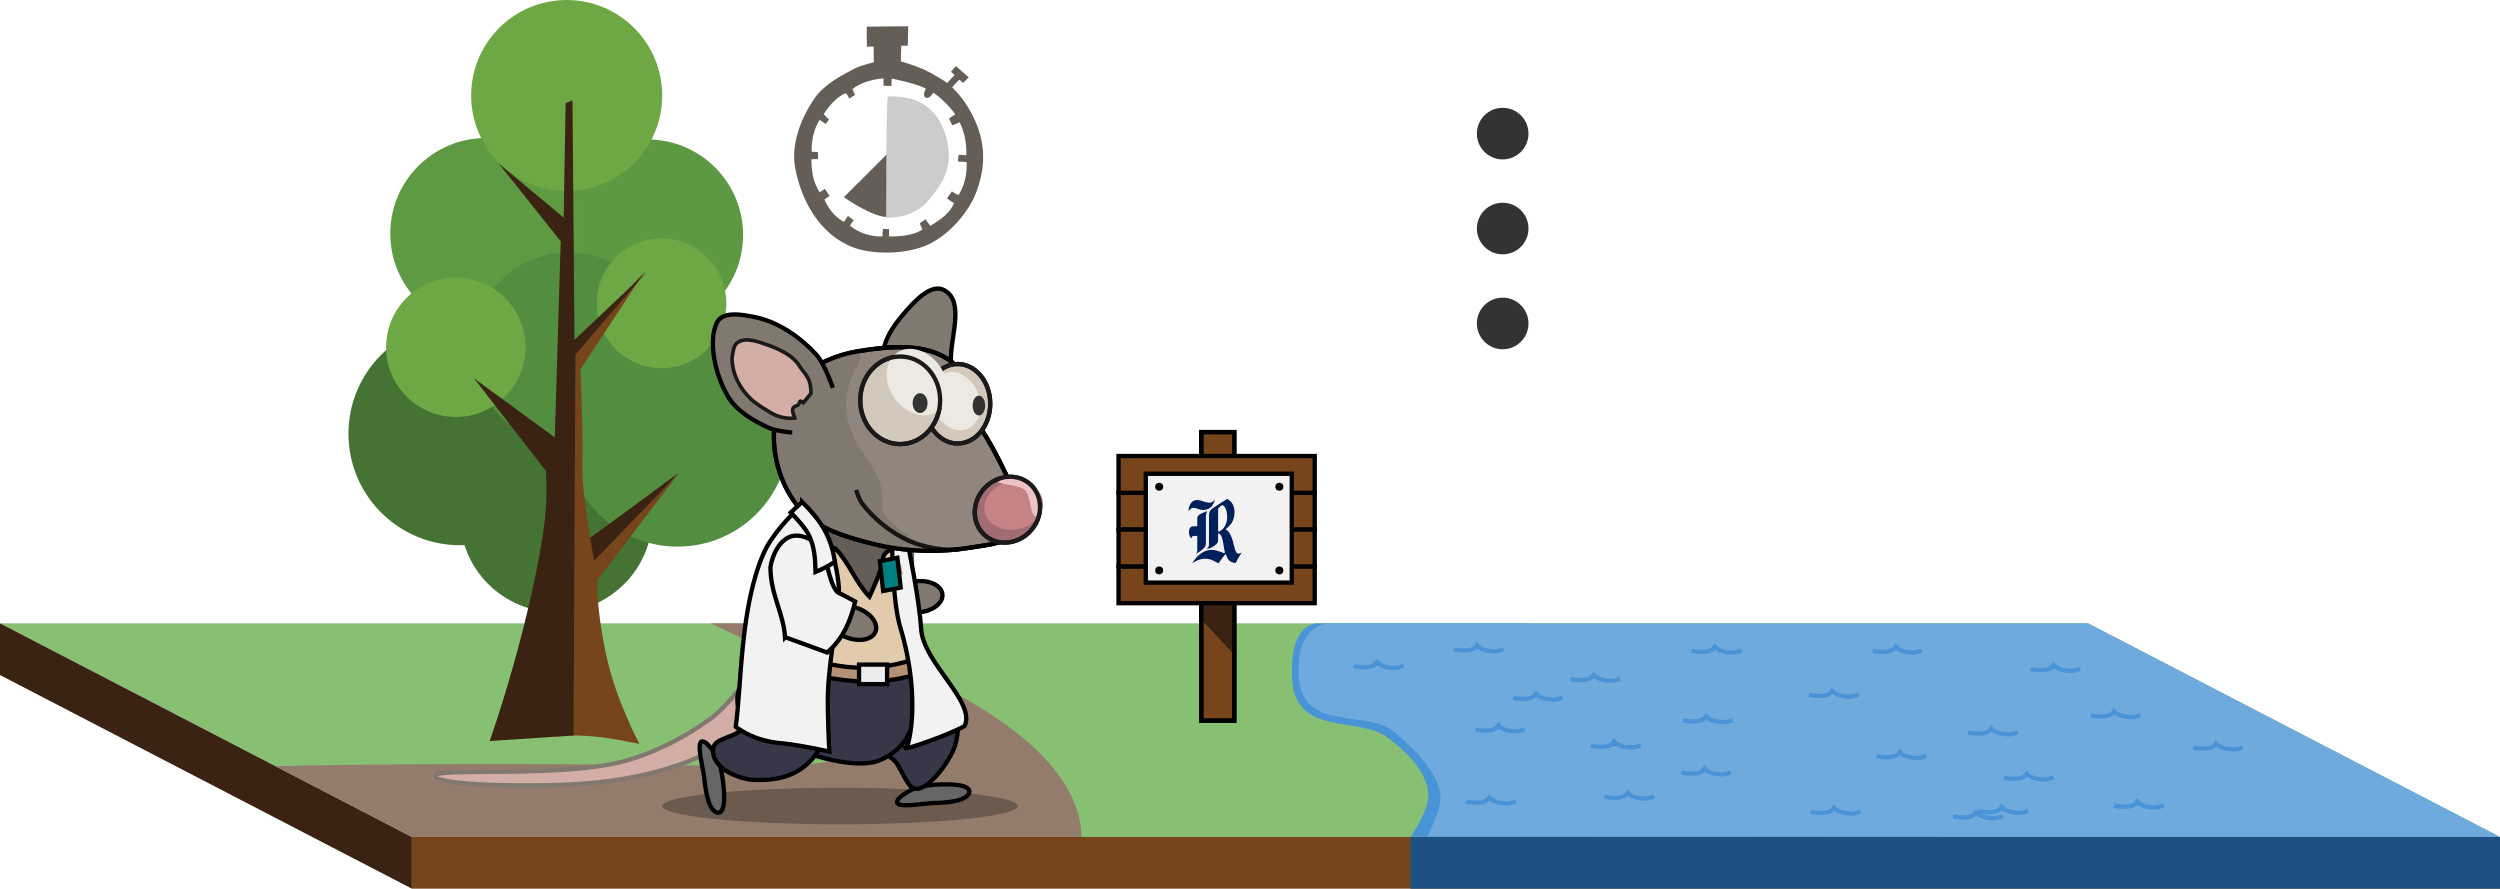 <?xml version="1.0"?>
 <!-- Created with Inkscape (http://www.inkscape.org/) --> <svg width="153.739" height="54.648" viewBox="0 0 153.739 54.648" version="1.1" id="svg47070" sodipodi:docname="behavior3.svg" inkscape:version="1.2.2 (1:1.2.2+202212051550+b0a8486541)" inkscape:export-filename="/home/etienne/Dropbox/work/HMMs/cartoon/cartoon.png" inkscape:export-xdpi="150.03" inkscape:export-ydpi="150.03" xmlns:inkscape="http://www.inkscape.org/namespaces/inkscape" xmlns:sodipodi="http://sodipodi.sourceforge.net/DTD/sodipodi-0.dtd" xmlns="http://www.w3.org/2000/svg" xmlns:svg="http://www.w3.org/2000/svg" xmlns:rdf="http://www.w3.org/1999/02/22-rdf-syntax-ns#" xmlns:cc="http://creativecommons.org/ns#" xmlns:dc="http://purl.org/dc/elements/1.1/"><defs id="defs47064"></defs>    <g inkscape:label="Layer 1" inkscape:groupmode="layer" id="layer1" transform="translate(82.444,-142.587)"> <g id="g5280"> <path sodipodi:nodetypes="ccccc" inkscape:connector-curvature="0" id="path45591" d="m 45.967,180.919 h -128.411 l 25.328,13.136 H 71.295 Z" style="display:inline;opacity:1;vector-effect:none;fill:#87c073;fill-opacity:1;stroke:none;stroke-width:0.265;stroke-linecap:butt;stroke-linejoin:miter;stroke-miterlimit:100;stroke-dasharray:none;stroke-dashoffset:0;stroke-opacity:1"></path> <rect transform="scale(-1,1)" y="194.055" x="-71.295" height="3.181" width="128.411" id="rect45593" style="display:inline;opacity:1;vector-effect:none;fill:#77451b;fill-opacity:1;stroke:none;stroke-width:0.265;stroke-linecap:butt;stroke-linejoin:miter;stroke-miterlimit:100;stroke-dasharray:none;stroke-dashoffset:0;stroke-opacity:1"></rect> <path inkscape:connector-curvature="0" id="path45595" d="m -82.444,184.099 v -3.181 l 25.328,13.136 v 3.181 z" style="display:inline;fill:#3a2313;fill-opacity:1;stroke:none;stroke-width:0.265px;stroke-linecap:butt;stroke-linejoin:miter;stroke-opacity:1"></path> <path style="display:inline;opacity:1;vector-effect:none;fill:#937c6c;fill-opacity:1;stroke:none;stroke-width:0.265;stroke-linecap:butt;stroke-linejoin:miter;stroke-miterlimit:100;stroke-dasharray:none;stroke-dashoffset:0;stroke-opacity:1" d="m -38.752,180.919 c 0,0 20.534,9.067 2.092,8.782 -18.442,-0.285 -28.851,0 -28.851,0 l 8.395,4.354 c 0,0 19.57,-0.004 41.182,-1e-5 -0.168,-7 -13.25,-11.677 -19.094,-13.136 z" id="path45597" inkscape:connector-curvature="0" sodipodi:nodetypes="czccccc"></path> <g style="display:inline" transform="matrix(-1,0,0,1,581.387,-50.638)" id="g45627"> <circle style="display:inline;opacity:1;vector-effect:none;fill:#447334;fill-opacity:1;stroke:none;stroke-width:0.265;stroke-linecap:butt;stroke-linejoin:miter;stroke-miterlimit:100;stroke-dasharray:none;stroke-dashoffset:0;stroke-opacity:1" id="circle45599" cx="629.626" cy="224.954" r="5.917"></circle> <circle r="5.874" cy="207.675" cx="624.009" id="circle45601" style="display:inline;opacity:1;vector-effect:none;fill:#5d9942;fill-opacity:1;stroke:none;stroke-width:0.265;stroke-linecap:butt;stroke-linejoin:miter;stroke-miterlimit:100;stroke-dasharray:none;stroke-dashoffset:0;stroke-opacity:1"></circle> <circle style="display:inline;opacity:1;vector-effect:none;fill:#5e9a42;fill-opacity:1;stroke:none;stroke-width:0.265;stroke-linecap:butt;stroke-linejoin:miter;stroke-miterlimit:100;stroke-dasharray:none;stroke-dashoffset:0;stroke-opacity:1" id="circle45603" cx="633.956" cy="207.589" r="5.874"></circle> <circle r="4.288" cy="220.666" cx="623.194" id="circle45605" style="display:inline;opacity:1;vector-effect:none;fill:#666666;fill-opacity:1;stroke:none;stroke-width:0.265;stroke-linecap:butt;stroke-linejoin:miter;stroke-miterlimit:100;stroke-dasharray:none;stroke-dashoffset:0;stroke-opacity:1"></circle> <circle style="display:inline;opacity:1;vector-effect:none;fill:#538d40;fill-opacity:1;stroke:none;stroke-width:0.265;stroke-linecap:butt;stroke-linejoin:miter;stroke-miterlimit:100;stroke-dasharray:none;stroke-dashoffset:0;stroke-opacity:1" id="circle45607" cx="622.165" cy="219.98" r="6.86"></circle> <circle r="6.86" cy="219.895" cx="635.542" id="circle45609" style="display:inline;opacity:1;vector-effect:none;fill:#447334;fill-opacity:1;stroke:none;stroke-width:0.265;stroke-linecap:butt;stroke-linejoin:miter;stroke-miterlimit:100;stroke-dasharray:none;stroke-dashoffset:0;stroke-opacity:1"></circle> <circle r="5.917" cy="214.664" cx="628.854" id="circle45611" style="display:inline;opacity:1;vector-effect:none;fill:#538d40;fill-opacity:1;stroke:none;stroke-width:0.265;stroke-linecap:butt;stroke-linejoin:miter;stroke-miterlimit:100;stroke-dasharray:none;stroke-dashoffset:0;stroke-opacity:1"></circle> <circle style="display:inline;opacity:1;vector-effect:none;fill:#6ea844;fill-opacity:1;stroke:none;stroke-width:0.265;stroke-linecap:butt;stroke-linejoin:miter;stroke-miterlimit:100;stroke-dasharray:none;stroke-dashoffset:0;stroke-opacity:1" id="circle45613" cx="628.983" cy="199.1" r="5.874"></circle> <circle r="3.987" cy="211.877" cx="623.151" id="circle45615" style="display:inline;opacity:1;vector-effect:none;fill:#6ea844;fill-opacity:1;stroke:none;stroke-width:0.265;stroke-linecap:butt;stroke-linejoin:miter;stroke-miterlimit:100;stroke-dasharray:none;stroke-dashoffset:0;stroke-opacity:1"></circle> <circle style="display:inline;opacity:1;vector-effect:none;fill:#6ea844;fill-opacity:1;stroke:none;stroke-width:0.265;stroke-linecap:butt;stroke-linejoin:miter;stroke-miterlimit:100;stroke-dasharray:none;stroke-dashoffset:0;stroke-opacity:1" id="circle45617" cx="635.8" cy="214.578" r="4.288"></circle> <g id="g45625" transform="matrix(1.296,0,0,1.296,-139.451,10.396)" style="display:inline;stroke-width:0.771"> <path inkscape:connector-curvature="0" id="path45619" d="m 592.346,166.95 c -0.117,-0.023 -4.724,-3.438 -4.724,-3.438 l 4.256,4.818 z" style="fill:#3a2313;fill-opacity:1;stroke:none;stroke-width:0.204px;stroke-linecap:butt;stroke-linejoin:miter;stroke-opacity:1"></path> <path sodipodi:nodetypes="csccccccccc" inkscape:connector-curvature="0" id="path45621" d="m 589.47,176.375 c 0,0 1.123,-2.058 1.59,-4.256 0.468,-2.198 0.421,-3.508 0.421,-3.508 l -3.882,-5.098 4.022,4.163 c 0,0 0.608,-3.134 0.561,-4.584 -0.047,-1.45 0.094,-4.49 0.094,-4.49 l -3.04,-4.63 3.835,4.163 0.308,17.887 c -1.351,-0.153 -2.596,0.083 -3.91,0.355 z" style="fill:#77451b;fill-opacity:1;stroke:none;stroke-width:0.204px;stroke-linecap:butt;stroke-linejoin:miter;stroke-opacity:1"></path> <path sodipodi:nodetypes="ccccccccccccccc" inkscape:connector-curvature="0" id="path45623" d="m 596.579,176.234 c -1.731,-5.051 -2.479,-9.167 -2.619,-10.524 -0.14,-1.356 -0.047,-2.292 -0.047,-2.292 l 3.414,-4.397 -3.835,2.806 -0.281,-9.308 2.947,-3.695 -3.087,2.572 -0.093,-5.426 -0.327,-0.14 -0.094,11.366 -3.414,-3.227 3.368,3.929 0.093,18.073 z" style="fill:#3a2313;fill-opacity:1;stroke:none;stroke-width:0.204px;stroke-linecap:butt;stroke-linejoin:miter;stroke-opacity:1"></path> </g> </g> <g style="display:inline" id="g45657" transform="translate(1782.382,-539.396)"> <rect style="display:inline;opacity:1;vector-effect:none;fill:#77451b;fill-opacity:1;stroke:#000000;stroke-width:0.265;stroke-linecap:butt;stroke-linejoin:miter;stroke-miterlimit:100;stroke-dasharray:none;stroke-dashoffset:0;stroke-opacity:1" id="rect45629" width="2.031" height="17.742" x="1788.922" y="708.555" transform="scale(-1,1)"></rect> <path style="display:inline;fill:#3a2313;fill-opacity:1;stroke:none;stroke-width:0.265px;stroke-linecap:butt;stroke-linejoin:miter;stroke-opacity:1" d="m -1790.912,720.114 1.99,2.142 0.04,-3.961 -2.153,0.121 z" id="path45631" inkscape:connector-curvature="0"></path> <rect y="708.555" x="1788.922" height="17.742" width="2.031" id="rect45633" style="display:inline;opacity:1;vector-effect:none;fill:none;fill-opacity:1;stroke:#000000;stroke-width:0.265;stroke-linecap:butt;stroke-linejoin:miter;stroke-miterlimit:100;stroke-dasharray:none;stroke-dashoffset:0;stroke-opacity:1" transform="scale(-1,1)"></rect> <rect y="712.289" x="1783.977" height="2.262" width="12.063" id="rect45635" style="display:inline;opacity:1;vector-effect:none;fill:#77451b;fill-opacity:1;stroke:#000000;stroke-width:0.265;stroke-linecap:butt;stroke-linejoin:miter;stroke-miterlimit:100;stroke-dasharray:none;stroke-dashoffset:0;stroke-opacity:1" transform="scale(-1,1)"></rect> <rect y="716.814" x="1783.977" height="2.262" width="12.063" id="rect45637" style="display:inline;opacity:1;vector-effect:none;fill:#77451b;fill-opacity:1;stroke:#000000;stroke-width:0.265;stroke-linecap:butt;stroke-linejoin:miter;stroke-miterlimit:100;stroke-dasharray:none;stroke-dashoffset:0;stroke-opacity:1" transform="scale(-1,1)"></rect> <rect style="display:inline;opacity:1;vector-effect:none;fill:#77451b;fill-opacity:1;stroke:#000000;stroke-width:0.265;stroke-linecap:butt;stroke-linejoin:miter;stroke-miterlimit:100;stroke-dasharray:none;stroke-dashoffset:0;stroke-opacity:1" id="rect45639" width="12.063" height="2.262" x="1783.977" y="714.551" transform="scale(-1,1)"></rect> <rect style="display:inline;opacity:1;vector-effect:none;fill:#77451b;fill-opacity:1;stroke:#000000;stroke-width:0.265;stroke-linecap:butt;stroke-linejoin:miter;stroke-miterlimit:100;stroke-dasharray:none;stroke-dashoffset:0;stroke-opacity:1" id="rect45641" width="12.063" height="2.262" x="1783.977" y="710.027" transform="scale(-1,1)"></rect> <rect style="display:inline;opacity:1;vector-effect:none;fill:#f2f2f2;fill-opacity:1;stroke:#000000;stroke-width:0.265;stroke-linecap:butt;stroke-linejoin:miter;stroke-miterlimit:100;stroke-dasharray:none;stroke-dashoffset:0;stroke-opacity:1" id="rect45643" width="8.977" height="6.692" x="1785.388" y="711.118" transform="scale(-1,1)"></rect> <circle style="opacity:1;vector-effect:none;fill:#000000;fill-opacity:1;stroke:none;stroke-width:0.265;stroke-linecap:butt;stroke-linejoin:miter;stroke-miterlimit:100;stroke-dasharray:none;stroke-dashoffset:0;stroke-opacity:1" id="circle45645" cx="1793.542" cy="711.916" r="0.246" transform="scale(-1,1)"></circle> <circle r="0.246" cy="711.916" cx="1786.152" id="circle45647" style="opacity:1;vector-effect:none;fill:#000000;fill-opacity:1;stroke:none;stroke-width:0.265;stroke-linecap:butt;stroke-linejoin:miter;stroke-miterlimit:100;stroke-dasharray:none;stroke-dashoffset:0;stroke-opacity:1" transform="scale(-1,1)"></circle> <circle r="0.246" cy="717.061" cx="1793.542" id="circle45649" style="opacity:1;vector-effect:none;fill:#000000;fill-opacity:1;stroke:none;stroke-width:0.265;stroke-linecap:butt;stroke-linejoin:miter;stroke-miterlimit:100;stroke-dasharray:none;stroke-dashoffset:0;stroke-opacity:1" transform="scale(-1,1)"></circle> <circle style="opacity:1;vector-effect:none;fill:#000000;fill-opacity:1;stroke:none;stroke-width:0.265;stroke-linecap:butt;stroke-linejoin:miter;stroke-miterlimit:100;stroke-dasharray:none;stroke-dashoffset:0;stroke-opacity:1" id="circle45651" cx="1786.152" cy="717.061" r="0.246" transform="scale(-1,1)"></circle> <g style="stroke-width:10.065" transform="matrix(0.016,0,0,-0.016,-1798.475,721.393)" id="g45655"> <path style="fill:#00205b;stroke-width:10.065" inkscape:connector-curvature="0" d="M 569.51,545.52 541.26,527.54 513,508.81 c -4.451,-2.97 -6.797,-5.473 -9.306,-9.738 -3.339,-5.681 -3.789,-17.043 -3.789,-17.231 v -56.186 c 0,0 -0.261,-56.187 -0.302,-56.75 -0.17,-2.216 0.093,-9.369 -9.077,-15.969 0.594,0.427 8.425,1.136 14.502,3.98 3.199,1.253 15.902,7.105 23.948,15.767 5.333,4.323 5.759,11.377 5.759,13.197 l -0.028,16.177 0.345,10.861 c 1.379,0 2.673,-0.279 3.875,-0.795 2.041,-1.014 5.169,-3.743 6.203,-5.805 3.656,-5.675 7.213,-18.116 8.012,-23.036 0.519,-2.202 3.964,-23.084 4.008,-23.555 0.045,-0.468 0.83,-6.575 1.68,-10.112 1.335,-5.552 2.445,-9.004 2.616,-9.192 l -3.65,-3.169 c -1.724,0.564 -3.449,1.124 -5.128,1.731 1.017,-0.365 -24.392,9.855 -38.294,10.63 -9.374,0.522 -14.784,-0.547 -20.328,-1.684 -23.143,-5.917 -43.276,-25.972 -53.005,-40.5 -2.561,-3.186 -5.234,-8.758 -5.234,-8.758 0,0 17.726,11.363 30.934,14.784 8.774,2.274 23.784,3.868 38.675,-0.645 9.498,-2.585 30.672,-14.889 30.672,-14.889 l 15.969,22.022 c 0,0 11.946,15.474 12.373,14.108 2.007,-6.419 6.059,-19.598 14.041,-26.017 12.549,-10.085 24.122,-8.238 24.122,-8.238 0,0 6.79,12.676 9.934,18.473 2.789,5.145 12.809,21.23 12.809,21.23 -7.262,-3.858 -10.929,-5.033 -15.302,-3.322 -4.817,1.891 -6.016,4.298 -9.027,11.298 -0.72,1.673 -9.906,37.364 -10.131,38.098 -2.844,9.301 -8.389,25.686 -16.886,34.836 -1.472,1.584 -9.354,9.397 -11.372,7.864 13.755,10.441 22.518,22.059 24.205,24.777 9.658,15.556 12.16,36.064 10.945,44.145 -0.028,0.185 0.788,34.809 -28.261,48.323 z m -46.114,-2.656 c 0.177,0.181 -8.498,-9.556 -16.552,-11.134 -12.863,-3.154 -35.375,6.501 -38.922,7.58 -4.205,1.277 -10.629,2.048 -13.183,2.072 -3.199,0.031 -25.854,1.094 -32.627,-31.867 -0.516,-2.295 -0.775,-8.57 -0.775,-8.57 v -2.247 c 0.689,0.748 8.043,10.164 14.205,11.847 8.173,2.236 16.871,-1.56 16.786,-1.53 6.244,-2.359 16.135,-6.685 27.247,-6.05 15.089,0.861 22.825,7.53 26.355,10.08 9.149,6.757 17.466,29.82 17.466,29.82 z m 27.812,-20.869 c 17.489,-7.282 17.916,-37.201 18.342,-42.548 0.427,-7.395 0.318,-6.483 -0.341,-11.089 -3.499,-38.741 -33.924,-52.85 -34.214,-46.933 -0.287,5.917 -0.288,42.625 -0.288,42.625 l 0.288,42.927 c 2.741,8.269 16.212,15.019 16.212,15.019 z m -58.541,-23.298 -20.484,-8.412 c -0.806,-0.308 -17.444,-6.132 -17.444,-19.236 0,-4.261 -9.6e-4,-3.145 0.139,-30.414 0,-0.13 -8.658,-0.373 -11.488,-0.373 -6.486,0 -14.4,0.048 -18.347,-9.508 -2.885,-6.989 -2.987,-20.479 0.748,-28.444 3.479,-7.42 7.166,-8.53 7.166,-8.53 0,0 -3.434,10.246 13.533,9.588 0.43,0.024 8.248,-0.023 8.248,-0.023 v -55.772 c 0,-10.352 -6.763,-13.971 -6.814,-14.025 0.355,0.402 12.157,5.458 28.892,19.439 12.798,10.69 11.027,24.16 11.027,24.347 v 48.883 48.881 c 0,-1.912 0.273,7.471 0.689,9.742 1.352,7.692 3.964,13.298 4.134,13.858 z" id="path45653"></path> </g> </g> <path sodipodi:nodetypes="cssacccc" inkscape:connector-curvature="0" id="path45659" d="m -1.421,180.919 c 0,0 -1.751,-0.128 -1.564,3.426 0.187,3.555 4.08,2.261 5.868,3.598 1.118,0.836 2.32,1.981 2.506,3.368 0.13,0.967 -1.067,2.725 -1.067,2.725 l 32.46,0.019 -25.328,-13.136 z" style="display:inline;fill:#4994d6;fill-opacity:1;stroke:none;stroke-width:0.265px;stroke-linecap:butt;stroke-linejoin:miter;stroke-opacity:1"></path> <path style="display:inline;fill:#6eaade;fill-opacity:1;stroke:none;stroke-width:0.265px;stroke-linecap:butt;stroke-linejoin:miter;stroke-opacity:1" d="m -0.429,180.919 c 0,0 -2.336,-0.315 -2.149,3.239 0.187,3.555 4.252,1.959 5.961,3.505 1.147,1.037 2.483,2.217 2.74,3.742 0.152,0.905 -0.809,2.632 -0.809,2.632 l 65.981,0.019 -25.328,-13.136 z" id="path45661" inkscape:connector-curvature="0" sodipodi:nodetypes="csaacccc"></path> <path style="display:inline;fill:none;stroke:#4994d6;stroke-width:0.265px;stroke-linecap:butt;stroke-linejoin:miter;stroke-opacity:1" d="m 13.654,185.485 c -0.21,0.066 -0.381,0.14 -0.598,0.129 -0.422,-0.021 -0.795,-0.107 -1.032,-0.361 -0.094,0.147 -0.223,0.236 -0.449,0.284 -0.298,0.064 -0.815,0.011 -0.974,-0.041" id="path45663" inkscape:connector-curvature="0" sodipodi:nodetypes="cacac"></path> <path sodipodi:nodetypes="cacac" inkscape:connector-curvature="0" id="path45665" d="m 18.449,188.428 c -0.21,0.066 -0.381,0.14 -0.598,0.129 -0.422,-0.021 -0.795,-0.107 -1.032,-0.361 -0.094,0.147 -0.223,0.236 -0.449,0.284 -0.298,0.064 -0.815,0.011 -0.974,-0.041" style="display:inline;fill:#1c5181;fill-opacity:1;stroke:#4994d6;stroke-width:0.265px;stroke-linecap:butt;stroke-linejoin:miter;stroke-opacity:1"></path> <path style="display:inline;fill:none;stroke:#4994d6;stroke-width:0.265px;stroke-linecap:butt;stroke-linejoin:miter;stroke-opacity:1" d="m 11.338,187.436 c -0.21,0.066 -0.381,0.14 -0.598,0.129 -0.422,-0.021 -0.795,-0.107 -1.031,-0.361 -0.094,0.147 -0.223,0.236 -0.449,0.284 -0.298,0.064 -0.815,0.011 -0.974,-0.041" id="path45667" inkscape:connector-curvature="0" sodipodi:nodetypes="cacac"></path> <path sodipodi:nodetypes="cacac" inkscape:connector-curvature="0" id="path45669" d="m 3.864,183.534 c -0.21,0.066 -0.381,0.14 -0.598,0.129 -0.422,-0.021 -0.795,-0.107 -1.031,-0.361 -0.094,0.147 -0.223,0.236 -0.449,0.284 -0.298,0.064 -0.815,0.011 -0.974,-0.041" style="display:inline;fill:none;stroke:#4994d6;stroke-width:0.265px;stroke-linecap:butt;stroke-linejoin:miter;stroke-opacity:1"></path> <path style="display:inline;fill:none;stroke:#4994d6;stroke-width:0.265px;stroke-linecap:butt;stroke-linejoin:miter;stroke-opacity:1" d="m 10.016,182.508 c -0.21,0.066 -0.381,0.14 -0.598,0.129 -0.422,-0.021 -0.795,-0.107 -1.031,-0.361 -0.094,0.147 -0.223,0.236 -0.449,0.284 -0.298,0.064 -0.815,0.011 -0.974,-0.041" id="path45671" inkscape:connector-curvature="0" sodipodi:nodetypes="cacac"></path> <path sodipodi:nodetypes="cacac" inkscape:connector-curvature="0" id="path45673" d="m 17.192,184.327 c -0.21,0.066 -0.381,0.14 -0.598,0.129 -0.422,-0.021 -0.795,-0.107 -1.032,-0.361 -0.094,0.147 -0.223,0.236 -0.449,0.284 -0.298,0.064 -0.815,0.011 -0.974,-0.041" style="display:inline;fill:none;stroke:#4994d6;stroke-width:0.265px;stroke-linecap:butt;stroke-linejoin:miter;stroke-opacity:1"></path> <path style="display:inline;fill:none;stroke:#4994d6;stroke-width:0.265px;stroke-linecap:butt;stroke-linejoin:miter;stroke-opacity:1" d="m 10.776,191.868 c -0.21,0.066 -0.381,0.14 -0.598,0.129 -0.422,-0.021 -0.795,-0.107 -1.031,-0.361 -0.094,0.147 -0.223,0.236 -0.449,0.284 -0.298,0.064 -0.815,0.011 -0.974,-0.041" id="path45675" inkscape:connector-curvature="0" sodipodi:nodetypes="cacac"></path> <path sodipodi:nodetypes="cacac" inkscape:connector-curvature="0" id="path45677" d="m 24.005,190.082 c -0.21,0.066 -0.381,0.14 -0.598,0.129 -0.422,-0.021 -0.795,-0.107 -1.031,-0.361 -0.094,0.147 -0.223,0.236 -0.449,0.284 -0.298,0.064 -0.815,0.011 -0.974,-0.041" style="display:inline;fill:none;stroke:#4994d6;stroke-width:0.265px;stroke-linecap:butt;stroke-linejoin:miter;stroke-opacity:1"></path> <path style="display:inline;fill:none;stroke:#4994d6;stroke-width:0.265px;stroke-linecap:butt;stroke-linejoin:miter;stroke-opacity:1" d="m 31.976,192.496 c -0.21,0.066 -0.381,0.14 -0.598,0.129 -0.422,-0.021 -0.795,-0.107 -1.032,-0.361 -0.094,0.147 -0.223,0.236 -0.449,0.284 -0.298,0.064 -0.815,0.011 -0.974,-0.041" id="path45679" inkscape:connector-curvature="0" sodipodi:nodetypes="cacac"></path> <path sodipodi:nodetypes="cacac" inkscape:connector-curvature="0" id="path45681" d="m 19.276,191.57 c -0.21,0.066 -0.381,0.14 -0.598,0.129 -0.422,-0.021 -0.795,-0.107 -1.032,-0.361 -0.094,0.147 -0.223,0.236 -0.449,0.284 -0.298,0.064 -0.815,0.011 -0.974,-0.041" style="display:inline;fill:none;stroke:#4994d6;stroke-width:0.265px;stroke-linecap:butt;stroke-linejoin:miter;stroke-opacity:1"></path> <rect transform="scale(-1,1)" style="display:inline;opacity:1;vector-effect:none;fill:#1c5181;fill-opacity:1;stroke:none;stroke-width:0.265;stroke-linecap:butt;stroke-linejoin:miter;stroke-miterlimit:100;stroke-dasharray:none;stroke-dashoffset:0;stroke-opacity:1" id="rect45683" width="66.998" height="3.18" x="-71.295" y="194.055"></rect> <path style="display:inline;fill:none;stroke:#4994d6;stroke-width:0.265px;stroke-linecap:butt;stroke-linejoin:miter;stroke-opacity:1" d="m 24.108,186.869 c -0.21,0.066 -0.381,0.14 -0.598,0.129 -0.422,-0.021 -0.795,-0.107 -1.031,-0.361 -0.094,0.147 -0.223,0.236 -0.449,0.284 -0.298,0.064 -0.815,0.011 -0.974,-0.041" id="path45685" inkscape:connector-curvature="0" sodipodi:nodetypes="cacac"></path> <path style="display:inline;fill:none;stroke:#4994d6;stroke-width:0.265px;stroke-linecap:butt;stroke-linejoin:miter;stroke-opacity:1" d="m 31.853,185.305 c -0.21,0.066 -0.381,0.14 -0.598,0.129 -0.422,-0.021 -0.795,-0.107 -1.031,-0.361 -0.094,0.147 -0.223,0.236 -0.449,0.284 -0.298,0.064 -0.815,0.011 -0.974,-0.041" id="path45687" inkscape:connector-curvature="0" sodipodi:nodetypes="cacac"></path> <path style="display:inline;fill:none;stroke:#4994d6;stroke-width:0.265px;stroke-linecap:butt;stroke-linejoin:miter;stroke-opacity:1" d="m 36.02,189.075 c -0.21,0.066 -0.381,0.14 -0.598,0.129 -0.422,-0.021 -0.795,-0.107 -1.032,-0.361 -0.094,0.147 -0.223,0.236 -0.449,0.284 -0.298,0.064 -0.815,0.011 -0.974,-0.041" id="path45689" inkscape:connector-curvature="0" sodipodi:nodetypes="cacac"></path> <path style="display:inline;fill:none;stroke:#4994d6;stroke-width:0.265px;stroke-linecap:butt;stroke-linejoin:miter;stroke-opacity:1" d="m 43.826,190.398 c -0.21,0.066 -0.381,0.14 -0.598,0.129 -0.422,-0.021 -0.795,-0.107 -1.031,-0.361 -0.094,0.147 -0.223,0.236 -0.449,0.284 -0.298,0.064 -0.815,0.011 -0.974,-0.041" id="path45691" inkscape:connector-curvature="0" sodipodi:nodetypes="cacac"></path> <path style="display:inline;fill:none;stroke:#4994d6;stroke-width:0.265px;stroke-linecap:butt;stroke-linejoin:miter;stroke-opacity:1" d="m 40.717,192.78 c -0.21,0.066 -0.381,0.14 -0.598,0.129 -0.422,-0.021 -0.795,-0.107 -1.032,-0.361 -0.094,0.147 -0.223,0.236 -0.449,0.284 -0.298,0.064 -0.815,0.011 -0.974,-0.041" id="path45693" inkscape:connector-curvature="0" sodipodi:nodetypes="cacac"></path> <path style="display:inline;fill:none;stroke:#4994d6;stroke-width:0.265px;stroke-linecap:butt;stroke-linejoin:miter;stroke-opacity:1" d="m 42.284,192.449 c -0.21,0.066 -0.381,0.14 -0.598,0.129 -0.422,-0.021 -0.795,-0.107 -1.031,-0.361 -0.094,0.147 -0.223,0.236 -0.449,0.284 -0.298,0.064 -0.815,0.011 -0.974,-0.041" id="path45695" inkscape:connector-curvature="0" sodipodi:nodetypes="cacac"></path> <path style="display:inline;fill:none;stroke:#4994d6;stroke-width:0.265px;stroke-linecap:butt;stroke-linejoin:miter;stroke-opacity:1" d="m 50.618,192.118 c -0.21,0.066 -0.381,0.14 -0.598,0.129 -0.422,-0.021 -0.795,-0.107 -1.031,-0.361 -0.094,0.147 -0.223,0.236 -0.449,0.284 -0.298,0.064 -0.815,0.011 -0.974,-0.041" id="path45697" inkscape:connector-curvature="0" sodipodi:nodetypes="cacac"></path> <path style="display:inline;fill:none;stroke:#4994d6;stroke-width:0.265px;stroke-linecap:butt;stroke-linejoin:miter;stroke-opacity:1" d="m 55.467,188.546 c -0.21,0.066 -0.381,0.14 -0.598,0.129 -0.422,-0.021 -0.795,-0.107 -1.032,-0.361 -0.094,0.147 -0.223,0.236 -0.449,0.284 -0.298,0.064 -0.815,0.011 -0.974,-0.041" id="path45699" inkscape:connector-curvature="0" sodipodi:nodetypes="cacac"></path> <path style="display:inline;fill:none;stroke:#4994d6;stroke-width:0.265px;stroke-linecap:butt;stroke-linejoin:miter;stroke-opacity:1" d="m 49.183,186.562 c -0.21,0.066 -0.381,0.14 -0.598,0.129 -0.422,-0.021 -0.795,-0.107 -1.031,-0.361 -0.094,0.147 -0.223,0.236 -0.449,0.284 -0.298,0.064 -0.815,0.011 -0.974,-0.041" id="path45701" inkscape:connector-curvature="0" sodipodi:nodetypes="cacac"></path> <path style="display:inline;fill:none;stroke:#4994d6;stroke-width:0.265px;stroke-linecap:butt;stroke-linejoin:miter;stroke-opacity:1" d="m 41.643,187.62 c -0.21,0.066 -0.381,0.14 -0.598,0.129 -0.422,-0.021 -0.795,-0.107 -1.032,-0.361 -0.094,0.147 -0.223,0.236 -0.449,0.284 -0.298,0.064 -0.815,0.011 -0.974,-0.041" id="path45703" inkscape:connector-curvature="0" sodipodi:nodetypes="cacac"></path> <path style="display:inline;fill:none;stroke:#4994d6;stroke-width:0.265px;stroke-linecap:butt;stroke-linejoin:miter;stroke-opacity:1" d="m 45.479,183.718 c -0.21,0.066 -0.381,0.14 -0.598,0.129 -0.422,-0.021 -0.795,-0.107 -1.032,-0.361 -0.094,0.147 -0.223,0.236 -0.449,0.284 -0.298,0.064 -0.815,0.011 -0.974,-0.041" id="path45705" inkscape:connector-curvature="0" sodipodi:nodetypes="cacac"></path> <path style="display:inline;fill:none;stroke:#4994d6;stroke-width:0.265px;stroke-linecap:butt;stroke-linejoin:miter;stroke-opacity:1" d="m 35.756,182.593 c -0.21,0.066 -0.381,0.14 -0.598,0.129 -0.422,-0.021 -0.795,-0.107 -1.031,-0.361 -0.094,0.147 -0.223,0.236 -0.449,0.284 -0.298,0.064 -0.815,0.011 -0.974,-0.041" id="path45707" inkscape:connector-curvature="0" sodipodi:nodetypes="cacac"></path> <path style="display:inline;fill:none;stroke:#4994d6;stroke-width:0.265px;stroke-linecap:butt;stroke-linejoin:miter;stroke-opacity:1" d="m 24.643,182.593 c -0.21,0.066 -0.381,0.14 -0.598,0.129 -0.422,-0.021 -0.795,-0.107 -1.031,-0.361 -0.094,0.147 -0.223,0.236 -0.449,0.284 -0.298,0.064 -0.815,0.011 -0.974,-0.041" id="path45709" inkscape:connector-curvature="0" sodipodi:nodetypes="cacac"></path> <g style="display:inline" id="g45789" transform="translate(1782.382,-539.396)"> <ellipse ry="1.124" rx="10.931" cy="731.551" cx="1813.168" id="ellipse45711" style="display:inline;opacity:1;vector-effect:none;fill:#6b5a4e;fill-opacity:1;stroke:none;stroke-width:0.265;stroke-linecap:butt;stroke-linejoin:miter;stroke-miterlimit:100;stroke-dasharray:none;stroke-dashoffset:0;stroke-opacity:1" transform="scale(-1,1)"></ellipse> <path style="display:inline;fill:#666666;fill-opacity:1;stroke:#000000;stroke-width:0.265px;stroke-linecap:butt;stroke-linejoin:miter;stroke-opacity:1" d="m -1808.503,730.419 c 0.838,-0.244 3.685,-0.418 3.24,0.397 -0.317,0.526 -1.74,0.535 -2.246,0.555 -0.506,0.021 -2.135,0.319 -2.152,-0.05 -0.016,-0.369 1.158,-0.903 1.158,-0.903 z" id="path45713" inkscape:connector-curvature="0" sodipodi:nodetypes="ccccc"></path> <path style="display:inline;fill:#373748;fill-opacity:1;stroke:#000000;stroke-width:0.265px;stroke-linecap:butt;stroke-linejoin:miter;stroke-opacity:1" d="m -1809.377,722.205 c 0,0 2.328,1.468 2.91,2.289 0.582,0.821 0.746,2.48 0.28,3.584 -0.451,1.069 -1.974,3.032 -2.673,2.224 -0.453,-0.561 -0.625,-1.231 -1.013,-1.598 -0.388,-0.367 -1.595,-0.756 -1.94,-1.015 -0.345,-0.259 -0.151,-2.591 -0.151,-2.591 l 0.517,-2.116 z" id="path45715" inkscape:connector-curvature="0" sodipodi:nodetypes="ccacccccc"></path> <ellipse transform="rotate(-5.948)" ry="0.959" rx="1.505" cy="527.419" cx="-1873.106" id="ellipse45717" style="display:inline;opacity:1;vector-effect:none;fill:#81786f;fill-opacity:1;stroke:#000000;stroke-width:0.265;stroke-linecap:butt;stroke-linejoin:miter;stroke-miterlimit:100;stroke-dasharray:none;stroke-dashoffset:0;stroke-opacity:1"></ellipse> <rect style="display:inline;opacity:1;vector-effect:none;fill:#655e57;fill-opacity:1;stroke:none;stroke-width:0.265;stroke-linecap:butt;stroke-linejoin:miter;stroke-miterlimit:100;stroke-dasharray:none;stroke-dashoffset:0;stroke-opacity:1" id="rect45719" width="6.648" height="7.177" x="-1815.26" y="712.524"></rect> <path style="display:inline;fill:#e2caac;fill-opacity:1;stroke:#000000;stroke-width:0.265px;stroke-linecap:butt;stroke-linejoin:miter;stroke-opacity:1" d="m -1813.46,715.707 c 0.864,0.892 1.238,2.077 2.102,2.969 0,0 0.814,-1.714 0.83,-2.294 0.015,-0.58 0.765,-0.649 0.765,-0.649 l 0.979,0.911 0.406,6 -1.143,1.008 c 0,0 -3.78,-0.031 -3.917,-0.061 -0.137,-0.031 -1.539,-0.733 -1.539,-0.733 v -3.771 l 0.478,-3.736 z" id="path45721" inkscape:connector-curvature="0" sodipodi:nodetypes="cccccccccccc"></path> <path style="display:inline;fill:#d3aea6;fill-opacity:1;stroke:#81786f;stroke-width:0.265px;stroke-linecap:butt;stroke-linejoin:miter;stroke-opacity:1" d="m -1819.119,724.071 c -0.187,0.234 -1.169,1.48 -1.918,2.035 -1.619,1.2 -3.471,2.156 -5.414,2.688 -3.741,1.026 -11.373,0.404 -11.604,0.863 -0.325,0.644 6.218,0.752 9.318,0.498 2.158,-0.177 4.333,-0.594 6.344,-1.398 1.599,-0.64 3.823,-1.589 4.42,-2.676 0.597,-1.086 0.515,-1.957 0.088,-2.047 -0.427,-0.09 -1.234,0.036 -1.234,0.036 z" id="path45723" inkscape:connector-curvature="0" sodipodi:nodetypes="caasaacscc"></path> <path style="display:inline;fill:#373748;fill-opacity:1;stroke:#000000;stroke-width:0.265px;stroke-linecap:butt;stroke-linejoin:miter;stroke-opacity:1" d="m -1816.081,727.991 c 0,0 3.6,1.447 5.324,0.756 1.724,-0.691 2.177,-2.202 2.177,-3.174 0,-0.972 -0.156,-2.471 -0.647,-2.375 -0.442,0.086 -2.112,0.238 -2.112,0.238 l -3.664,-0.032 -2.371,-0.443 0.431,3.995 z" id="path45725" inkscape:connector-curvature="0" sodipodi:nodetypes="ccssccccc"></path> <path style="display:inline;fill:#b49074;fill-opacity:1;stroke:#000000;stroke-width:0.265px;stroke-linecap:butt;stroke-linejoin:miter;stroke-opacity:1" d="m -1815.186,722.356 c 0.279,0.159 2.896,1.295 6.294,0.259 0.358,0.187 0.389,0.473 0.312,0.853 0,0 -2.522,0.993 -6.423,-0.065 -0.861,-0.506 -0.722,-0.983 -0.722,-0.983 z" id="path45727" inkscape:connector-curvature="0" sodipodi:nodetypes="cccccc"></path> <path style="display:inline;fill:#666666;fill-opacity:1;stroke:#000000;stroke-width:0.265px;stroke-linecap:butt;stroke-linejoin:miter;stroke-opacity:1" d="m -1820.663,728.661 c 0.31,0.817 0.71,3.646 -0.137,3.267 -0.549,-0.275 -0.671,-1.695 -0.732,-2.199 -0.061,-0.504 -0.488,-2.107 -0.122,-2.153 0.366,-0.046 0.991,1.084 0.991,1.084 z" id="path45729" inkscape:connector-curvature="0" sodipodi:nodetypes="ccccc"></path> <path style="display:inline;fill:#373748;stroke:#000000;stroke-width:0.265px;stroke-linecap:butt;stroke-linejoin:miter;stroke-opacity:1" d="m -1819.246,724.08 c 0,0 -0.549,0.824 0.031,2.031 0.579,1.206 -1.478,1.084 -1.707,1.756 -0.285,0.836 0.579,1.771 2.225,2.061 1.814,0.122 2.971,-0.301 3.871,-1.328 0.708,-0.808 0.93,-2.168 0.64,-3.16 -0.289,-0.992 -0.742,-1.791 -0.818,-2.036 -1.548,-0.535 -2.833,-0.278 -4.242,0.677 z" id="path45731" inkscape:connector-curvature="0" sodipodi:nodetypes="ccscaccc"></path> <path style="display:inline;fill:#f2f2f2;fill-opacity:1;stroke:#000000;stroke-width:0.265px;stroke-linecap:butt;stroke-linejoin:miter;stroke-opacity:1" d="m -1815.51,712.997 c -0.755,0.758 -1.851,1.856 -2.362,3.03 -1.434,3.295 -1.343,7.926 -1.707,10.646 0,0 1.04,0.902 2.918,1.026 1.398,0.162 2.837,0.506 2.837,0.506 0,0 -0.136,-2.464 -0.085,-3.694 0.088,-2.137 0.628,-4.538 0.674,-6.38 -0.176,-2.097 -0.989,-4.265 -2.275,-5.133 z" id="path45733" inkscape:connector-curvature="0" sodipodi:nodetypes="cacccaccc"></path> <ellipse style="display:inline;opacity:1;vector-effect:none;fill:#81786f;fill-opacity:1;stroke:#000000;stroke-width:0.265;stroke-linecap:butt;stroke-linejoin:miter;stroke-miterlimit:100;stroke-dasharray:none;stroke-dashoffset:0;stroke-opacity:1" id="ellipse45735" cx="-1452.656" cy="1301.301" rx="1.505" ry="0.959" transform="rotate(20.18)"></ellipse> <path style="display:inline;fill:#f2f2f2;fill-opacity:1;stroke:#000000;stroke-width:0.265px;stroke-linecap:butt;stroke-linejoin:miter;stroke-opacity:1" d="m -1816.548,721.164 2.591,0.947 c 1.083,-0.949 1.468,-2.107 1.721,-3.135 0,0 -0.518,-0.292 -1.103,-0.586 -0.637,-0.738 -0.519,-2.338 -1.381,-3.042 -0.408,-0.333 -1.052,-0.551 -1.539,-0.351 -0.681,0.28 -1.067,1.136 -1.189,1.863 -5e-4,1.679 0.809,2.829 0.899,4.306 z" id="path45737" inkscape:connector-curvature="0" sodipodi:nodetypes="ccccaacc"></path> <path style="display:inline;fill:#f2f2f2;fill-opacity:1;stroke:#000000;stroke-width:0.265px;stroke-linecap:butt;stroke-linejoin:miter;stroke-opacity:1" d="m -1809.018,715.37 c 0.021,0.043 0.731,3.501 0.837,5.28 0.126,2.107 3.359,4.458 2.684,5.963 -0.297,0.255 -3.111,1.342 -3.632,1.385 0.101,0.192 1.039,-2.861 -0.324,-7.402 -0.503,-1.676 -0.525,-5.086 -0.492,-5.226 0.032,-0.14 0.927,0 0.927,0 z" id="path45739" inkscape:connector-curvature="0" sodipodi:nodetypes="csccsccc"></path> <path style="display:inline;fill:#81786f;fill-opacity:1;stroke:#000000;stroke-width:0.265px;stroke-linecap:butt;stroke-linejoin:miter;stroke-opacity:1" d="m -1806.224,707.338 c 0,0 -0.057,-1.997 -0.124,-2.993 -0.101,-1.51 0.912,-3.801 -0.419,-4.52 -0.753,-0.407 -1.701,0.563 -2.268,1.205 -0.848,0.96 -1.821,2.186 -1.37,3.591" id="path45741" inkscape:connector-curvature="0" sodipodi:nodetypes="caaac"></path> <path style="display:inline;opacity:1;fill:#90867d;fill-opacity:1;stroke:#000000;stroke-width:0.265px;stroke-linecap:butt;stroke-linejoin:miter;stroke-opacity:1" d="m -1815.658,705.277 c 0.958,-0.935 2.317,-1.486 3.638,-1.701 1.893,-0.308 4.212,-0.528 5.717,0.661 0.868,0.686 1.299,2.244 1.134,3.118 -0.165,0.874 -0.189,0.189 0.283,0.543 0.472,0.354 1.537,2.395 2.126,3.685 0.249,0.546 0.476,1.112 0.591,1.701 0.078,0.398 0.283,0.876 0.062,1.216 -0.586,0.901 -1.949,0.98 -3.009,1.154 -2.008,0.331 -4.127,0.252 -6.101,-0.244 -1.588,-0.4 -3.342,-0.915 -4.418,-2.15 -1.116,-1.28 -1.706,-3.149 -1.583,-4.843 0.084,-1.166 0.723,-2.325 1.559,-3.142 z" id="path45743" inkscape:connector-curvature="0" sodipodi:nodetypes="aaascaaaaaaaa"></path> <rect style="display:inline;opacity:1;vector-effect:none;fill:#ececec;fill-opacity:1;stroke:#000000;stroke-width:0.265;stroke-linecap:butt;stroke-linejoin:miter;stroke-miterlimit:100;stroke-dasharray:none;stroke-dashoffset:0;stroke-opacity:1" id="rect45745" width="1.724" height="1.2" x="-1811.998" y="722.853"></rect> <path style="display:inline;opacity:1;vector-effect:none;fill:#81786f;fill-opacity:1;stroke:none;stroke-width:0.265;stroke-linecap:butt;stroke-linejoin:miter;stroke-miterlimit:100;stroke-dasharray:none;stroke-dashoffset:0;stroke-opacity:0.835" d="m -1810.557,713.163 c -0.089,1.029 3.01,2.431 2.523,2.633 -0.633,0.263 -4.555,-0.849 -6.284,-1.512 -2.549,-0.977 -3.771,-6.494 -1.709,-8.221 1.091,-0.914 2.596,-2.489 3.846,-2.368 1.084,0.105 -1.151,1.476 -0.515,4.108 0.553,2.287 2.342,3.006 2.139,5.36 z" id="path45747" inkscape:connector-curvature="0" sodipodi:nodetypes="sssssss"></path> <path style="display:inline;fill:none;stroke:#000000;stroke-width:0.265px;stroke-linecap:butt;stroke-linejoin:miter;stroke-opacity:0.835" d="m -1805.878,715.77 c -0.702,0.1 -2.093,-0.103 -3.028,-0.521 -1.129,-0.505 -2.151,-1.326 -2.907,-2.305 -0.186,-0.241 -0.367,-0.835 -0.367,-0.835" id="path45749" inkscape:connector-curvature="0" sodipodi:nodetypes="caac"></path> <path sodipodi:nodetypes="aaascaaaaaaaa" inkscape:connector-curvature="0" id="path45751" d="m -1815.658,705.277 c 0.958,-0.935 2.317,-1.486 3.638,-1.701 1.893,-0.308 4.212,-0.528 5.717,0.661 0.868,0.686 1.299,2.244 1.134,3.118 -0.165,0.874 -0.189,0.189 0.283,0.543 0.472,0.354 1.537,2.395 2.126,3.685 0.249,0.546 0.476,1.112 0.591,1.701 0.078,0.398 0.283,0.876 0.062,1.216 -0.586,0.901 -1.949,0.98 -3.009,1.154 -2.008,0.331 -4.127,0.252 -6.101,-0.244 -1.588,-0.4 -3.342,-0.915 -4.418,-2.15 -1.116,-1.28 -1.706,-3.149 -1.583,-4.843 0.084,-1.166 0.723,-2.325 1.559,-3.142 z" style="display:inline;opacity:1;fill:none;fill-opacity:1;stroke:#000000;stroke-width:0.265px;stroke-linecap:butt;stroke-linejoin:miter;stroke-opacity:1"></path> <path style="display:inline;fill:#f2f2f2;fill-opacity:1;stroke:#000000;stroke-width:0.265px;stroke-linecap:butt;stroke-linejoin:miter;stroke-opacity:1" d="m -1815.496,712.851 -0.701,0.649 c 0,0 0.892,0.888 1.143,1.45 0.304,0.682 0.358,1.285 0.381,2.206 0.432,-0.178 0.78,-0.364 1.189,-0.618 -0.232,-1.602 -0.884,-2.56 -2.012,-3.687 z" id="path45753" inkscape:connector-curvature="0" sodipodi:nodetypes="ccaccc"></path> <g transform="translate(-2176.714,568.387)" id="g45763" style="display:inline"> <ellipse transform="matrix(0.854,0.52,-0.543,0.839,0,0)" style="opacity:1;vector-effect:none;fill:#a16d73;fill-opacity:1;stroke:#1a1a1a;stroke-width:0.265;stroke-linecap:butt;stroke-linejoin:miter;stroke-miterlimit:100;stroke-dasharray:none;stroke-dashoffset:0;stroke-opacity:1" id="ellipse45755" cx="392.799" cy="-70.698" rx="1.937" ry="2.095"></ellipse> <ellipse ry="1.647" rx="1.658" cy="-38.565" cx="391.413" id="ellipse45757" style="opacity:1;vector-effect:none;fill:#c68385;fill-opacity:1;stroke:none;stroke-width:0.267;stroke-linecap:butt;stroke-linejoin:miter;stroke-miterlimit:100;stroke-dasharray:none;stroke-dashoffset:0;stroke-opacity:1" transform="matrix(0.895,0.447,-0.62,0.785,0,0)"></ellipse> <path sodipodi:nodetypes="sasss" inkscape:connector-curvature="0" id="path45759" d="m 375.701,145.324 c -0.516,0.242 -0.353,-1.2 -0.793,-1.6 -0.401,-0.365 -2.037,-0.339 -1.521,-0.582 0.516,-0.242 1.395,-0.147 1.962,0.214 0.567,0.36 0.868,1.726 0.351,1.968 z" style="opacity:1;vector-effect:none;fill:#eec2c4;fill-opacity:1;stroke:none;stroke-width:0.265;stroke-linecap:butt;stroke-linejoin:miter;stroke-miterlimit:100;stroke-dasharray:none;stroke-dashoffset:0;stroke-opacity:1"></path> <ellipse ry="2.095" rx="1.937" cy="-70.698" cx="392.799" id="ellipse45761" style="opacity:1;vector-effect:none;fill:none;fill-opacity:1;stroke:#1a1a1a;stroke-width:0.265;stroke-linecap:butt;stroke-linejoin:miter;stroke-miterlimit:100;stroke-dasharray:none;stroke-dashoffset:0;stroke-opacity:1" transform="matrix(0.854,0.52,-0.543,0.839,0,0)"></ellipse> </g> <ellipse ry="2.444" rx="2.007" cy="706.813" cx="-1805.937" id="ellipse45765" style="display:inline;opacity:1;vector-effect:none;fill:#d2c8bc;fill-opacity:1;stroke:#1a1a1a;stroke-width:0.265;stroke-linecap:butt;stroke-linejoin:miter;stroke-miterlimit:100;stroke-dasharray:none;stroke-dashoffset:0;stroke-opacity:1"></ellipse> <ellipse transform="matrix(0.951,0.309,-0.082,0.997,0,0)" ry="1.733" rx="1.582" cy="1263.592" cx="-1790.141" id="ellipse45767" style="display:inline;opacity:1;vector-effect:none;fill:#ece9e3;fill-opacity:1;stroke:#b3b3b3;stroke-width:0;stroke-linecap:butt;stroke-linejoin:miter;stroke-miterlimit:100;stroke-dasharray:none;stroke-dashoffset:0;stroke-opacity:1"></ellipse> <ellipse style="display:inline;opacity:1;vector-effect:none;fill:none;fill-opacity:1;stroke:#1a1a1a;stroke-width:0.265;stroke-linecap:butt;stroke-linejoin:miter;stroke-miterlimit:100;stroke-dasharray:none;stroke-dashoffset:0;stroke-opacity:1" id="ellipse45769" cx="-1805.937" cy="706.813" rx="2.007" ry="2.444"></ellipse> <ellipse style="display:inline;opacity:1;vector-effect:none;fill:#d2c8bc;fill-opacity:1;stroke:#1a1a1a;stroke-width:0.265;stroke-linecap:butt;stroke-linejoin:miter;stroke-miterlimit:100;stroke-dasharray:none;stroke-dashoffset:0;stroke-opacity:1" id="ellipse45771" cx="-1809.469" cy="706.6" rx="2.457" ry="2.693"></ellipse> <ellipse style="display:inline;opacity:1;vector-effect:none;fill:#ece9e3;fill-opacity:1;stroke:#b3b3b3;stroke-width:0;stroke-linecap:butt;stroke-linejoin:miter;stroke-miterlimit:100;stroke-dasharray:none;stroke-dashoffset:0;stroke-opacity:1" id="ellipse45773" cx="-1893.689" cy="-421.868" rx="1.707" ry="2.184" transform="matrix(0.83,-0.557,0.561,0.828,0,0)"></ellipse> <ellipse ry="2.693" rx="2.457" cy="706.6" cx="-1809.469" id="ellipse45775" style="display:inline;opacity:1;vector-effect:none;fill:none;fill-opacity:1;stroke:#1a1a1a;stroke-width:0.265;stroke-linecap:butt;stroke-linejoin:miter;stroke-miterlimit:100;stroke-dasharray:none;stroke-dashoffset:0;stroke-opacity:1"></ellipse> <ellipse style="display:inline;opacity:1;vector-effect:none;fill:#333333;fill-opacity:1;stroke:none;stroke-width:0;stroke-linecap:butt;stroke-linejoin:miter;stroke-miterlimit:100;stroke-dasharray:none;stroke-dashoffset:0;stroke-opacity:1" id="ellipse45777" cx="-1808.245" cy="706.772" rx="0.459" ry="0.61"></ellipse> <ellipse ry="0.61" rx="0.384" cy="706.922" cx="-1804.628" id="ellipse45779" style="display:inline;opacity:1;vector-effect:none;fill:#333333;fill-opacity:1;stroke:none;stroke-width:0;stroke-linecap:butt;stroke-linejoin:miter;stroke-miterlimit:100;stroke-dasharray:none;stroke-dashoffset:0;stroke-opacity:1"></ellipse> <path style="display:inline;fill:#81786f;fill-opacity:1;stroke:#000000;stroke-width:0.265px;stroke-linecap:butt;stroke-linejoin:miter;stroke-opacity:1" d="m -1813.609,705.831 c 0,0 -0.502,-1.477 -1.015,-2.036 -0.998,-1.088 -2.333,-2.015 -3.779,-2.311 -0.772,-0.158 -1.986,-0.391 -2.34,0.344 -0.558,1.159 -0.1,3.198 0.668,4.509 0.54,0.923 1.565,1.519 2.538,1.962 0.442,0.201 1.43,0.285 1.43,0.285" id="path45781" inkscape:connector-curvature="0" sodipodi:nodetypes="caasaac"></path> <path style="display:inline;fill:#d3aea6;fill-opacity:1;stroke:#1a1a1a;stroke-width:0.225px;stroke-linecap:butt;stroke-linejoin:miter;stroke-opacity:1" d="m -1814.959,706.191 c 0.03,-1.001 -0.405,-1.212 -0.742,-1.754 -0.356,-0.573 -1.18,-0.984 -1.91,-1.236 -0.57,-0.197 -1.288,-0.488 -1.805,-0.185 -0.312,0.183 -0.309,0.522 -0.397,0.985 0.032,1.049 0.488,1.868 1.177,2.532 0.281,0.271 0.899,0.646 1.237,0.848 0.46,0.271 1.021,0.372 1.449,0.312 -0.042,-0.209 -0.31,-0.559 0.046,-0.736 0.391,-0.096 0.114,-0.484 0.481,-0.207 z" id="path45783" inkscape:connector-curvature="0" sodipodi:nodetypes="cssaccccccc"></path> <rect transform="rotate(-10.226)" y="384.182" x="-1908.254" height="0.374" width="0.206" id="rect45785" style="display:inline;opacity:1;vector-effect:none;fill:#b49074;fill-opacity:1;stroke:#b49074;stroke-width:0.265;stroke-linecap:butt;stroke-linejoin:miter;stroke-miterlimit:100;stroke-dasharray:none;stroke-dashoffset:0;stroke-opacity:1"></rect> <rect transform="matrix(0.981,-0.195,0.111,0.994,0,0)" y="350.93" x="-1885.498" height="1.843" width="1.099" id="rect45787" style="display:inline;opacity:1;vector-effect:none;fill:#008080;fill-opacity:1;stroke:#000000;stroke-width:0.265;stroke-linecap:butt;stroke-linejoin:miter;stroke-miterlimit:100;stroke-dasharray:none;stroke-dashoffset:0;stroke-opacity:1"></rect> </g> <g id="g45797" transform="translate(979.794,-470.973)" style="display:inline"> <circle r="1.587" cy="621.776" cx="-969.83" id="circle45791" style="opacity:1;vector-effect:none;fill:#333333;fill-opacity:1;stroke:none;stroke-width:0.265;stroke-linecap:butt;stroke-linejoin:miter;stroke-miterlimit:100;stroke-dasharray:none;stroke-dashoffset:0;stroke-opacity:1"></circle> <circle style="opacity:1;vector-effect:none;fill:#333333;fill-opacity:1;stroke:none;stroke-width:0.265;stroke-linecap:butt;stroke-linejoin:miter;stroke-miterlimit:100;stroke-dasharray:none;stroke-dashoffset:0;stroke-opacity:1" id="circle45793" cx="-969.83" cy="627.613" r="1.587"></circle> <circle r="1.587" cy="633.451" cx="-969.83" id="circle45795" style="opacity:1;vector-effect:none;fill:#333333;fill-opacity:1;stroke:none;stroke-width:0.265;stroke-linecap:butt;stroke-linejoin:miter;stroke-miterlimit:100;stroke-dasharray:none;stroke-dashoffset:0;stroke-opacity:1"></circle> </g> <path sodipodi:nodetypes="caaacccccccccccccccccccacccccccccccccccccccccccccccccccccccccccccccccccccc" inkscape:connector-curvature="0" id="path45801" d="m -29.938,157.813 c -2.115,-0.781 -3.248,-2.926 -3.61,-4.93 -0.262,-1.449 0.361,-3.04 1.197,-4.251 0.587,-0.849 1.573,-1.367 2.49,-1.841 0.36,-0.186 0.959,-0.313 1.154,-0.379 -0.01,-0.325 -0.01,-0.634 -0.01,-0.957 -0.045,-0.009 -0.374,0.003 -0.417,0.003 -0.01,-0.457 -0.01,-0.751 -0.01,-1.232 l 2.552,-0.026 -0.025,1.202 c 0,0 -0.166,-0.005 -0.403,-0.005 -0.014,0.295 -0.023,0.621 -0.023,0.96 0.526,0.161 1.192,0.374 1.758,0.672 0.366,0.195 0.886,0.505 1.089,0.661 0.141,-0.155 0.376,-0.422 0.452,-0.483 -0.084,-0.107 -0.219,-0.208 -0.219,-0.208 l 0.306,-0.348 0.788,0.694 -0.35,0.345 c 0,0 -0.173,-0.194 -0.247,-0.189 -0.104,0.114 -0.308,0.306 -0.418,0.453 0.157,0.177 0.476,0.484 0.75,0.89 1.239,1.841 1.469,3.577 0.734,5.542 -0.458,1.225 -1.638,2.623 -2.965,3.24 -1.384,0.644 -3.441,0.607 -4.575,0.189 z m 1.778,-1.148 0.389,0.01 c 0,0 -0.013,0.32 0.01,0.452 1.521,0.029 2.039,-0.436 2.039,-0.436 l -0.161,-0.37 c 0,0 0.175,-0.136 0.362,-0.253 0.077,0.17 0.223,0.286 0.281,0.408 0.683,-0.406 1.255,-0.835 1.468,-1.407 -0.121,-0.04 -0.296,-0.19 -0.436,-0.285 0.079,-0.122 0.299,-0.43 0.299,-0.43 0,0 0.231,0.175 0.414,0.225 0.401,-0.634 0.515,-1.322 0.497,-2.02 -0.114,-0.027 -0.544,-0.041 -0.544,-0.041 l 0.049,-0.413 c 0,0 0.35,0.012 0.469,0.024 0.039,-0.709 -0.12,-1.477 -0.41,-2.023 -0.084,0.048 -0.453,0.186 -0.453,0.186 l -0.192,-0.411 c 0,0 0.166,-0.147 0.376,-0.253 -0.202,-0.348 -0.872,-1.038 -1.348,-1.345 -0.318,0.578 -0.788,0.32 -0.452,-0.24 -0.575,-0.331 -2.101,-0.622 -2.101,-0.622 l -0.024,0.452 c 0,0 -0.191,-0.003 -0.482,-0.018 v -0.441 c -0.573,0.017 -1.417,0.246 -1.904,0.643 0.036,0.152 0.156,0.363 0.156,0.363 l -0.364,0.233 c 0,0 -0.07,-0.224 -0.217,-0.338 -0.582,0.237 -1.059,0.839 -1.336,1.266 0.01,0.117 0.314,0.347 0.314,0.347 l -0.208,0.28 c 0,0 -0.169,-0.115 -0.371,-0.255 -0.583,0.941 -0.484,1.962 -0.484,1.962 l 0.384,0.026 v 0.423 c 0,0 -0.236,0.014 -0.406,0.018 0.01,0.708 0.084,1.368 0.507,2.031 0.071,-0.049 0.328,-0.211 0.328,-0.211 l 0.279,0.437 c 0,0 -0.228,0.164 -0.312,0.213 0.463,1.075 1.21,1.374 1.21,1.374 l 0.231,-0.368 0.36,0.274 c 0,0 -0.179,0.221 -0.227,0.336 0.485,0.412 1.28,0.693 1.992,0.658 0.017,-0.207 0.028,-0.46 0.028,-0.46 z" style="display:inline;fill:#655e57;fill-opacity:1;stroke-width:1"></path> <path sodipodi:nodetypes="ccssscc" inkscape:connector-curvature="0" id="path9377" d="m -27.931,152.099 c 0,0 0.245,-0.201 0.309,-0.405 2.29,-0.077 1.577,-0.572 1.924,0.88 0.414,1.728 -0.55,1.312 -1.188,1.925 -0.577,0.555 0.511,1.451 -0.992,1.435 -0.979,-0.011 -2.671,-1.223 -2.671,-1.223 z" style="display:inline;fill:#655e57;fill-opacity:1;stroke-width:1"></path> <path style="display:inline;fill:#cccccc;fill-opacity:1;stroke-width:1" d="m -27.937,152.051 c 0,0 0.019,-3.03 0.085,-3.537 2.34,-0.077 3.276,1.196 3.631,2.655 0.423,1.736 -0.261,2.672 -1.061,3.672 -1.012,1.265 -2.668,1.128 -2.668,1.128 z" id="path9360-3-6" inkscape:connector-curvature="0" sodipodi:nodetypes="ccsscc"></path> </g> </g> </svg> 
